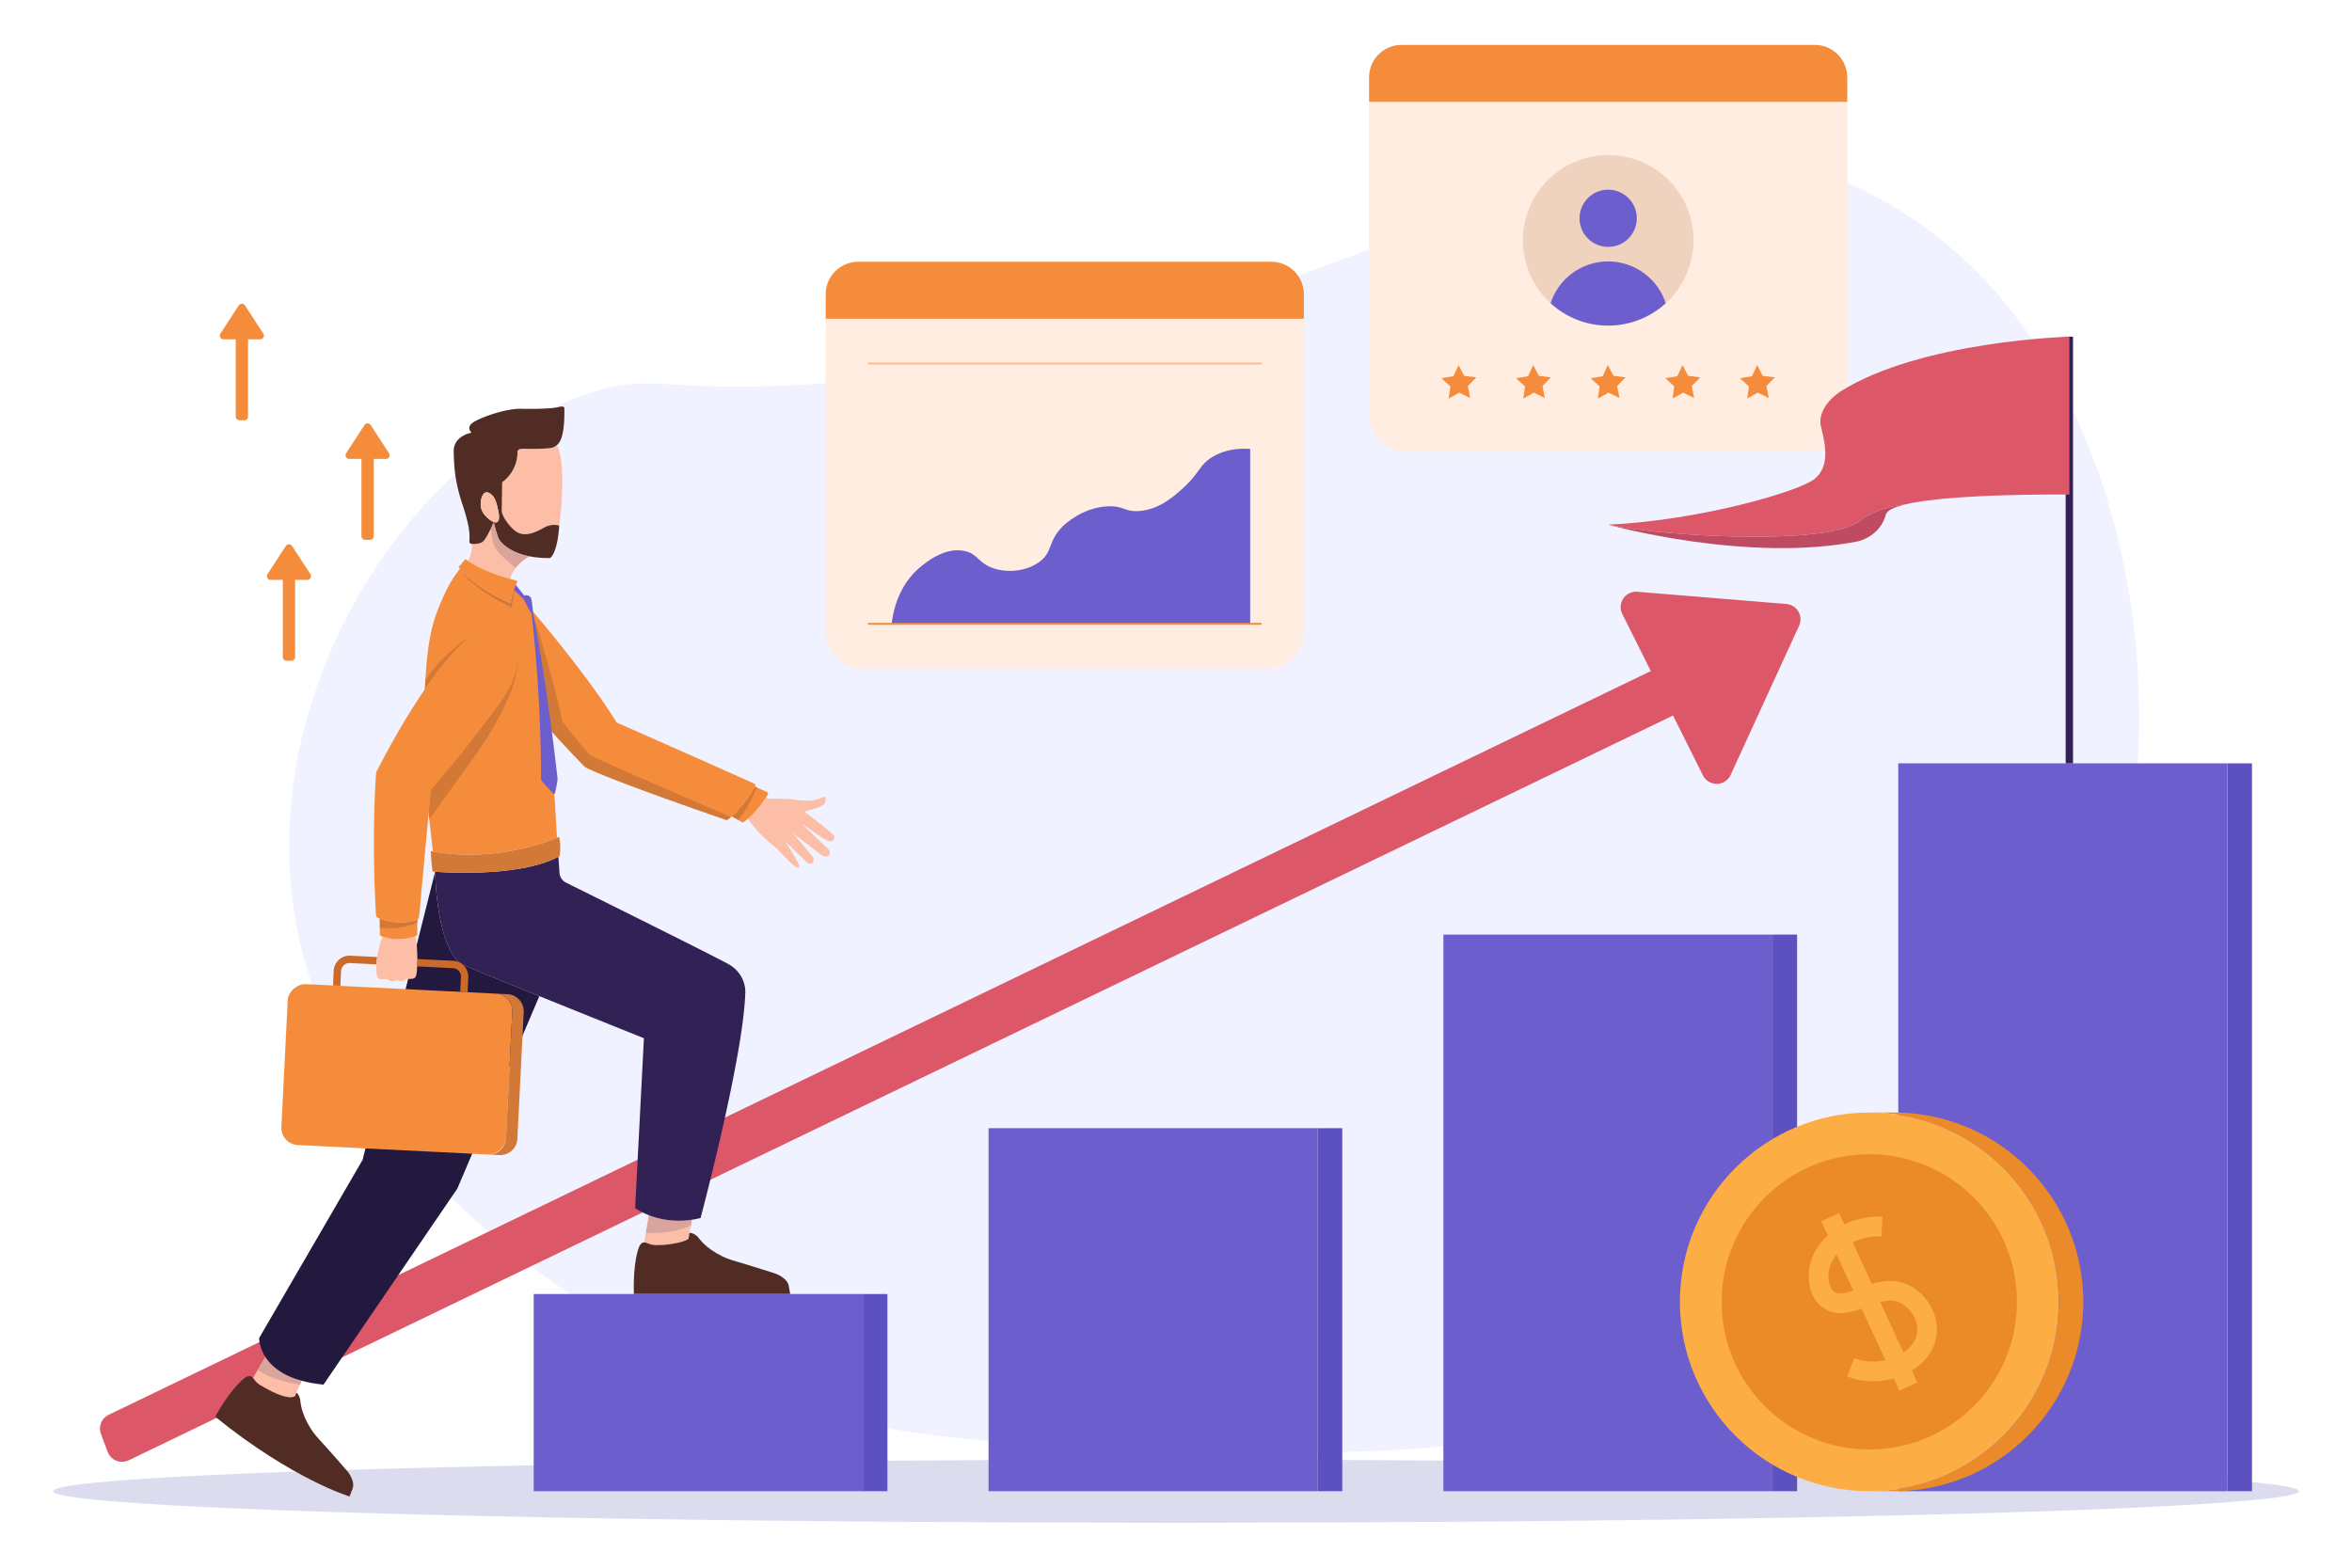 <svg id="Illustration" xmlns="http://www.w3.org/2000/svg" viewBox="0 0 3000 2000"><defs><style>.cls-1{fill:#dcdcef;}.cls-2{fill:#f0f2ff;}.cls-3{fill:#dc5768;}.cls-4{fill:#ffede1;}.cls-5{fill:#fcbea7;}.cls-6{fill:#f58c3b;}.cls-7{fill:#d37937;}.cls-8{fill:#512c25;}.cls-9{fill:#d9a49c;}.cls-10{fill:#6c5ecd;}.cls-11{fill:#5d51c0;}.cls-12{fill:#23193f;}.cls-13{fill:#322155;}.cls-14{fill:#cc6a29;}.cls-15{fill:#be4b61;}.cls-16{fill:#ea8a28;}.cls-17{fill:#fcae44;}.cls-18{fill:#efd3bf;}.cls-19{opacity:0.5;}</style></defs><ellipse class="cls-1" cx="1500" cy="1902.42" rx="1432.242" ry="40.294"/><path class="cls-2" d="M368.813,1090.588c7.051,360.439,359.966,565.299,453.259,619.453,215.09,124.855,416.07,131.307,655.714,138.999,270.872,8.695,520.142,16.696,776.583-135.977,74.018-44.068,339.49-202.118,435.128-522.758,96.247-322.68,13.345-725.713-238.716-903.495-24.824-17.508-116.775-80.802-247.781-96.695-146.54-17.778-220.758,38.454-438.15,120.869-171.045,64.844-448.052,169.861-773.561,181.303-152.922,5.376-164.495-15.246-238.716,9.065C538.482,571.477,363.751,831.825,368.813,1090.588Z"/><path class="cls-3" d="M2278.543,770.541l-190.137-15.577A19.623,19.623,0,0,0,2069.25,783.289l36.376,72.822L138.671,1804.912a19.623,19.623,0,0,0-9.856,24.542l8.488,22.719a19.623,19.623,0,0,0,26.907,10.806L2133.958,912.829l38.124,76.32a19.623,19.623,0,0,0,35.389-.586l87.305-190.282A19.623,19.623,0,0,0,2278.543,770.541Z"/><path class="cls-4" d="M2356.213,130.016H1746.271V529.107a47.229,47.229,0,0,0,47.229,47.229h515.484a47.229,47.229,0,0,0,47.229-47.229Z"/><path class="cls-5" d="M1062.38,1072.29c-3.35,3.86-15.37-4.62-15.37-4.62L1022.4,1050.61c-.02.02-.03.04-.05.06l34.74,33.37a5.652,5.652,0,0,1-.25,7.51c-4.05,4.4-12.92-3.73-12.92-3.73L1012.06,1063.49c-.03.03-.06.07-.1.11l22.95,27.24s5.31,5.88,1.79,9.74c-3.53,3.86-8.98-1.6-10.66-3.28-1.56-1.56-21.58-21.22-24.33-23.92a.542.542,0,0,0-.09.07c1.96,3.19,15.85,25.79,16.86,28.13,1.1,2.52,1.18,4.12,0,4.96-1.17.84-3.44.08-9.73-5.71-6.3-5.79-18.64-19.06-18.64-19.06s-24.8-18.58-35.82-37.45v-.01c9.99-8.63,18.18-19.94,22.68-26.78,0,0,1.46.45,3.9,1.24,11.08.09,31.88.42,34.09,1.65,0,0,15.28,1.51,21.32.67s15.61-5.04,15.61-5.04,4.31,6.43-2.85,11.25c-9.24,6.21-20.69,5.71-22.77,9.07,1.28.68,2.44,1.36,3.46,2.01,0,0,24.85,18.3,33.91,27.53C1063.64,1065.91,1065.74,1068.43,1062.38,1072.29Z"/><path class="cls-6" d="M979.3,1013.88c-3.98,6.45-15.85,24.44-30.55,34.78a2.357,2.357,0,0,1-2.63.09l-4.8-2.75-7.91-4.56c15.45-13.13,25.94-31,29.59-37.76l.04-.05,2.51,1.1v.03L978.21,1010.4A2.417,2.417,0,0,1,979.3,1013.88Z"/><path class="cls-6" d="M963.25,1003.21c-3.47,6.5-14.48,25.58-30.86,39.09-1.36,1.14-2.77,2.22-4.2,3.25a2.431,2.431,0,0,1-2.2.33c-14.08-4.84-150.5-51.85-179.8-67.44,0,0-23.59-23.87-45.42-48.6-.43-3.99-.84-7.52-1.24-10.47-.4-2.95-.88-6.29-1.41-9.93-.26-1.82-.54-3.72-.83-5.68-.16-1.01-.31-2.05-.47-3.1l-.18-1.2c-.22-1.47-.45-2.98-.68-4.51-.08-.49-.15-1-.23-1.5-1.16-7.63-2.45-15.89-3.78-24.31-.07-.46-.14-.92-.22-1.39-1.22-7.76-2.48-15.64-3.71-23.29-.24-1.46-.47-2.9-.7-4.34-.76-4.76-1.51-9.39-2.23-13.83-.11-.69-.22-1.38-.33-2.06-.15-.86-.29-1.72-.43-2.56q-.195-1.23-.39-2.43c-1.24-7.61-2.35-14.4-3.25-19.87-.1-.58-.19-1.14-.28-1.68-.41-2.49-.76-4.66-1.06-6.45a.158.158,0,0,0-.01-.04c-.07-.43-.14-.84-.2-1.22-.1-.6-.19-1.14-.27-1.63q-.09-.495-.15-.9c-.04-.25-.08-.47-.11-.67,0-.02-.01-.05-.01-.07-.02-.11-.04-.22-.05-.31-.11-.66-.17-1-.17-1a61.073,61.073,0,0,0-2.21-9.42c.03.04.07.08.1.12,3.23,3.73,72.82,84.62,110.22,145.62,0,0,145.46,64.14,175.66,78.15A2.416,2.416,0,0,1,963.25,1003.21Z"/><path class="cls-6" d="M710.44,1068.79c-13.88,5.83-80.32,31.15-158.27,17.57-1.75-14.99-3.29-28.63-4.62-41.18-2.38-22.75-4.07-41.86-5.2-58.69-2.04-30.15-2.32-52.99-1.69-76.18.37-13.57,1.06-27.26,1.91-42.59,3.51-64.71,13.47-84.86,23.16-107.01,9.68-22.15,20.96-35.03,20.96-35.03l.04.01C610.48,753.51,651.09,769.28,651.09,769.28c.56-5.78,3.33-13.91,5.66-19.95h.01c18.27,9.88,21.62,36.07,21.62,36.07s16.11,97.02,21.15,133.97C703.53,948.78,708.56,1034.97,710.44,1068.79Z"/><path class="cls-7" d="M965.55,1004.73v.03c-.53,1.25-11.69,28.04-24.23,41.24l-7.91-4.56c15.45-13.13,25.94-31,29.59-37.76l.04-.05Z"/><path class="cls-7" d="M932.39,1042.3c-1.36,1.14-2.77,2.22-4.2,3.25a2.431,2.431,0,0,1-2.2.33c-14.08-4.84-150.5-51.85-179.8-67.44,0,0-23.59-23.87-45.42-48.6-.43-3.99-.84-7.52-1.24-10.47-.4-2.95-.88-6.29-1.41-9.93-.26-1.82-.54-3.72-.83-5.68-.16-1.01-.31-2.05-.47-3.1l-.18-1.2c-.22-1.47-.45-2.98-.68-4.51-.08-.49-.15-.99-.23-1.5-1.16-7.63-2.45-15.89-3.78-24.31-.07-.46-.14-.92-.22-1.39-1.22-7.76-2.48-15.64-3.71-23.29-.23-1.46-.46-2.91-.7-4.34-.76-4.76-1.51-9.39-2.23-13.83-.11-.69-.23-1.38-.33-2.06-.15-.86-.29-1.72-.43-2.56q-.195-1.23-.39-2.43c-1.24-7.61-2.35-14.4-3.25-19.87-.1-.58-.19-1.14-.28-1.68-.41-2.49-.76-4.66-1.06-6.45a.158.158,0,0,0-.01-.04c-.07-.43-.14-.84-.2-1.22-.1-.6-.19-1.14-.27-1.63q-.09-.495-.15-.9c-.04-.25-.08-.47-.11-.67,0-.02-.01-.05-.01-.07-.02-.11-.04-.22-.05-.31-.11-.66-.17-1-.17-1a61.073,61.073,0,0,0-2.21-9.42c.03.04.07.08.1.12a18.353,18.353,0,0,1,3.71,6.76s29.58,95.86,37.32,137.51c0,0,30.75,39.52,35.54,42.96C759.62,968.21,932.39,1042.3,932.39,1042.3Z"/><path class="cls-7" d="M601.31,810.81c-19.66,14.87-40.56,40.93-59.37,68.46.2-3.76.41-7.6.63-11.55C566.13,832.38,599.18,812.1,601.31,810.81Z"/><path class="cls-7" d="M602.17,969.38c-29.36,40.74-45.62,63.3-54.62,75.8-.28-2.64-.54-5.24-.8-7.79l2.77-30.07s39.21-43.98,87.56-109.99c17.58-23.99,23.17-43.3,23.17-58.15C660.57,840.99,666.41,880.23,602.17,969.38Z"/><path class="cls-5" d="M675.34,709.73l-.03.03a54.148,54.148,0,0,0-17.52,14.82,46.26,46.26,0,0,0-7.28,14c-29.83-8.26-46.74-18.26-53.45-22.84a46.761,46.761,0,0,0,5.02-21.84s9.4.94,14.19-3.26c2.92-2.57,7.3-11.06,10.28-17.26,1.91-3.98,3.23-7.02,3.23-7.02s4.6,19.08,7.3,22.68C639.18,691.86,649.21,704.65,675.34,709.73Z"/><path class="cls-5" d="M713.29,670.56s-9.06-3.39-20.02,2.91a77.345,77.345,0,0,1-12.88,6.08c-7.65,2.57-15.48,3.1-22-1.44-10.31-7.18-18.36-21.28-18.36-26.04v-.66c.03-6.52.5-36.23.5-36.23a47.685,47.685,0,0,0,19.55-39.14s-.19-3.82,7.9-3.54c8.05.25,34.47.63,39.01-2.41a32.07,32.07,0,0,0,3.29-2.25C724.07,595.09,713.29,670.56,713.29,670.56Z"/><path class="cls-8" d="M693.27,673.47a77.345,77.345,0,0,1-12.88,6.08c-7.65,2.57-15.48,3.1-22-1.44-10.31-7.18-18.36-21.28-18.36-26.04v-.66c.03-6.52.5-36.23.5-36.23a47.685,47.685,0,0,0,19.55-39.14s-.19-3.82,7.9-3.54c8.05.25,34.47.63,39.01-2.41,4.55-3.01,13.6-6.05,12.85-49.6,0,0-.06-3.14-7.43-1.2-7.36,1.95-28.17,2.7-47.47,2.2-19.31-.5-49.01,10.09-59.92,16.45-10.93,6.39-4.89,12.75-3.54,14.1,0,0-23.34,3.54-22.81,24.51.5,20.99,2,39.29,11.06,66.49s9.75,38.45,8.9,48.26c0,0,0,2.19,3.45,2.6,0,0,9.4.94,14.19-3.26,2.92-2.57,7.3-11.06,10.28-17.26,1.91-3.98,3.23-7.02,3.23-7.02s4.6,19.08,7.3,22.68c2.1,2.82,12.13,15.61,38.26,20.69a124.36,124.36,0,0,0,26.36,2.13s9.24-5.02,11.59-41.3C713.29,670.56,704.23,667.17,693.27,673.47Zm-77.35-19.69c-4.19-7.05-3.19-17.12,0-22.49,3.19-5.38,8.73-3.53,13.43,2.35,4.7,5.87,7.05,23.16,7.05,23.16C638.25,676.78,620.12,660.83,615.92,653.78Z"/><path class="cls-9" d="M675.34,709.73l-.03.03a54.148,54.148,0,0,0-17.52,14.82s-15.26-11.97-23.56-22.03c-8.31-10.06-7.68-29.17-7.68-29.17,1.91-3.98,3.23-7.02,3.23-7.02s4.6,19.08,7.3,22.68C639.18,691.86,649.21,704.65,675.34,709.73Z"/><path class="cls-5" d="M636.404,656.803s-2.35-17.291-7.051-23.167-10.24-7.722-13.43-2.35-4.197,15.444,0,22.495S638.25,676.78,636.404,656.803Z"/><path class="cls-7" d="M656.34,753.2a165.12,165.12,0,0,0-3.48,21.79s-49.4-21.74-66.17-49.31l.04.01C610.48,753.51,651.09,769.28,651.09,769.28c.47-4.82,2.48-11.29,4.49-16.82Z"/><path class="cls-10" d="M667.12,762.73s.39.76,1.02,1.99l-11.8-11.52-.76-.74c.83-2.3,1.67-4.43,2.39-6.22l10.73,13.63C667.33,760.63,666.72,761.95,667.12,762.73Z"/><path class="cls-6" d="M593.653,713.228s19.417,16.516,66.505,27.847c0,0-8.058,17.879-9.065,28.203,0,0-42.808-16.619-66.226-45.829Z"/><path class="cls-11" d="M657.97,746.24s-.72,2.81-1.63,6.96l-.76-.74C656.41,750.16,657.25,748.03,657.97,746.24Z"/><path class="cls-10" d="M711.18,993.27a.963.963,0,0,1,0,.24c-.44,6.01-2.36,14.3-3.36,18.33a1.329,1.329,0,0,1-2.28.57l-13.69-14.96a6.582,6.582,0,0,1-1.73-4.44c-.17-115.67-12.14-209.89-12.14-209.89a4.6,4.6,0,0,1,2.01-.24C698.82,879.22,710.73,989.13,711.18,993.27Z"/><path class="cls-10" d="M667.125,762.731s9.21,18.035,10.858,20.391a4.575,4.575,0,0,1,2.005-.246s-.776-12.339-2.455-19.473c0,0-.755-2.77-4.784-3.861S666.439,761.393,667.125,762.731Z"/><path class="cls-5" d="M384.78,1761.49l-2.15,4.96L378.16,1776.77l-1.79,4.13C368.3,1787.85,338.34,1770.85,338.34,1770.85c-11.48-5.99-11.55-7.68-15.63-12.83l6.15-10.53,9.59-16.4C345.56,1742.17,359.09,1754.4,384.78,1761.49Z"/><path class="cls-8" d="M312.156,1757.886s6.266-5.253,10.45,0,4.155,6.925,15.738,12.968c0,0,30.001,17.029,38.041,10.026l1.778-4.111s4.373,2.521,5.129,11.712,6.673,29.084,23.041,46.963,36.009,40.541,36.009,40.541,10.912,12.171,7.554,22.747l-4.029,10.408s-72.689-21.824-171.399-101.731C274.469,1807.408,293.019,1772.742,312.156,1757.886Z"/><path class="cls-9" d="M384.78,1761.49l-2.15,4.96s-37.82-5.67-53.77-18.96l9.59-16.4C345.56,1742.17,359.09,1754.4,384.78,1761.49Z"/><path class="cls-12" d="M687.94,1270.82l-104.58,245.5L412.63,1766.45c-83.6-8.06-82.09-59.43-82.09-59.43l131.95-227.3,92.53-367.56c.02,1.21,1.69,104.42,37.74,119.78C607.16,1238.07,646.15,1253.92,687.94,1270.82Z"/><path class="cls-5" d="M882.6,1556.1l-1.32,7.2-1.72,9.46-1.41,7.73c-9.15,6.27-32.29,7.73-32.29,7.73-13.04.84-15.48-.48-21.78-2.8a6.663,6.663,0,0,0-2.4-.44l2.13-12.22,3.89-22.45A107.05,107.05,0,0,0,882.6,1556.1Z"/><path class="cls-8" d="M1007.9,1650.85H808.51c-.29-8.07-.9-40.34,6.63-60.02,0,0,2.64-7.74,8.94-5.41,6.3,2.32,8.74,3.64,21.78,2.8,0,0,23.16-1.46,32.3-7.74l1.4-7.72s6.86-.11,12.27,7.36c5.41,7.46,20.79,21.41,44.05,28.21,23.27,6.8,51.81,16,51.81,16s15.64,4.75,18.26,15.53Z"/><rect class="cls-10" x="680.722" y="1650.853" width="419.852" height="251.572"/><path class="cls-9" d="M882.6,1556.1l-1.32,7.2s-22.15,11.53-57.47,9.46l3.89-22.45A107.05,107.05,0,0,0,882.6,1556.1Z"/><path class="cls-13" d="M950.66,1265.51c-2.01,81.92-57.07,288.41-57.07,288.41-50.37,12.42-83.44-12.76-83.44-12.76L821.32,1324.52s-69.91-28.05-133.38-53.7c-41.79-16.9-80.78-32.75-95.18-38.88-36.05-15.36-37.72-118.57-37.74-119.78h.01c18.17,1.29,109.3,6.3,157.13-19.18h.02s1.03,12.05,1.45,20.44a15.342,15.342,0,0,0,7.47,12.17S905.67,1217,928.84,1229.84C952.01,1242.68,950.66,1265.51,950.66,1265.51Z"/><path class="cls-7" d="M549.516,1085.893s.468,15.775,2.315,26.015c0,0,109.25,9.649,161.962-19.813,0,0,2.313-12.672-.69-24.466C713.103,1067.629,638.454,1102.339,549.516,1085.893Z"/><rect class="cls-11" x="1100.576" y="1650.852" width="31.336" height="251.569"/><rect class="cls-11" x="1680.738" y="1439.3" width="31.336" height="463.121"/><rect class="cls-11" x="2260.9" y="1192.306" width="31.336" height="710.114"/><rect class="cls-11" x="2841.094" y="973.86" width="31.336" height="928.56"/><rect class="cls-10" x="1260.893" y="1439.301" width="419.852" height="463.124"/><rect class="cls-10" x="1841.064" y="1192.32" width="419.852" height="710.105"/><rect class="cls-10" x="2421.235" y="973.86" width="419.852" height="928.564"/><path class="cls-14" d="M578.13,1225.79l-45.8-2.29c0,1.77-.04,3.59-.11,5.42-.06,1.42-.11,2.75-.17,3.97l45.61,2.28A10.853,10.853,0,0,1,587.94,1246.53l-.94,18.84,9.39.47.94-18.84A20.254,20.254,0,0,0,578.13,1225.79Zm-152.49,12.64L424.7,1257.26l9.39.47.94-18.83a10.86,10.86,0,0,1,11.36-10.28l33.77,1.68c.17-2.95.49-6.1.95-9.36l-34.25-1.71A20.263,20.263,0,0,0,425.64,1238.43Z"/><path class="cls-5" d="M532.22,1228.92C531.48,1247.38,531.15,1248.89,521.91,1248.89c0,0-2.2-.42-5.91,1.28-3.72,1.7-4.85,2.27-7.49.76a4.795,4.795,0,0,0-5.42.5c-.63.44-4.41,1.32-7.99-1.51-3.59-2.83-8.63,1.76-12.85-2.14-4.21-3.9-2.71-33.5,5.89-52.82h.04c18.37,6.63,35.74,1.63,41.79-.57A172.513,172.513,0,0,1,532.22,1228.92Z"/><path class="cls-6" d="M532.23,1173.25v18.37a2.787,2.787,0,0,1-1.79,2.6c-5.76,2.16-24.63,7.93-44.21,0a2.8,2.8,0,0,1-1.76-2.6v-19.68h.05A67.626,67.626,0,0,0,532.23,1173.25Z"/><rect class="cls-6" x="403.42" y="1220.804" width="205.489" height="286.799" rx="21.856" transform="translate(-881.586 1801.697) rotate(-87.141)"/><path class="cls-7" d="M668,1291.29l-8.07,161.58a21.845,21.845,0,0,1-22.92,20.73l-14.24-.71a21.839,21.839,0,0,0,22.58-20.75l8.07-161.57a21.848,21.848,0,0,0-20.55-22.91v-.01l14.39.72A21.859,21.859,0,0,1,668,1291.29Z"/><path class="cls-7" d="M532.23,1173.25v3.73s-20.21,9.87-47.76,6.61v-11.65h.05A67.626,67.626,0,0,0,532.23,1173.25Z"/><path class="cls-6" d="M643.119,800.839s42.304,30.479-6.043,96.49S549.516,1007.323,549.516,1007.323l-14.508,157.465-.796,6.139a2.792,2.792,0,0,1-1.809,2.264,67.703,67.703,0,0,1-51.167-2.684,2.799,2.799,0,0,1-1.605-2.357c-.792-12.724-5.662-97.813.105-182.652C479.736,985.499,586.042,771.293,643.119,800.839Z"/><rect class="cls-13" x="2634.771" y="429.502" width="9.4" height="544.358"/><path class="cls-3" d="M2639.48,429.52V630.95s-147.1-1.85-208.14,12.28c0,0-37.43,3.49-59.12,21.3C2333.29,696.48,2120.23,684.5,2051.29,669.36c-.03-.03-.03-.03-.06-.03,118.86-5.48,245.46-43.08,263.57-58.53,18.14-15.45,14.76-39.64,8.05-65.81-6.7-26.17,24.85-45.66,24.85-45.66C2449.76,434.87,2639.48,429.52,2639.48,429.52Z"/><path class="cls-15" d="M2431.339,643.23c-14.697,3.416-24.38,7.74-25.884,13.224-7.709,28.548-35.724,34.188-35.724,34.188-140.512,27.764-314.21-20.118-318.44-21.278,68.94,15.136,281.995,27.111,320.925-4.839C2393.914,646.717,2431.339,643.23,2431.339,643.23Z"/><path class="cls-16" d="M2657.21,1660.85c0,133.42-108.16,241.57-241.57,241.57H2389.76a240.803,240.803,0,0,0,95.76-22.22c121.14-55.91,174.03-199.43,118.12-320.57A241.57,241.57,0,0,0,2389.21,1419.28h26.43C2549.05,1419.28,2657.21,1527.44,2657.21,1660.85Z"/><circle class="cls-17" cx="2384.303" cy="1660.855" r="241.57"/><circle class="cls-16" cx="2384.303" cy="1660.855" r="188.354"/><path class="cls-17" d="M2389.375,1762.216a90.093,90.093,0,0,1-33.35-6.345l9.256-23.299c29.589,11.756,64.541-1.32,76.025-20.866,6.205-10.559,4.444-20.902,1.876-27.72-4.113-10.915-13.14-20.069-22.995-23.322-11.9-3.929-25.131,1.035-39.135,6.29-16.17,6.07-34.495,12.947-51.716,3.845-22.882-12.097-26.895-43.615-17.557-67.099,12.597-31.676,50.148-53.33,89.293-51.468l-1.186,25.041c-28.317-1.355-56.188,14.003-64.812,35.69-5.053,12.706-3.841,30.481,5.979,35.673,7.247,3.827,18.343-.331,31.19-5.153,16.643-6.246,35.508-13.322,55.801-6.626,17.024,5.619,31.814,20.29,38.597,38.289,6.355,16.866,5.034,34.361-3.722,49.261C2450.29,1745.901,2421.113,1762.215,2389.375,1762.216Z"/><rect class="cls-17" x="2371.769" y="1541.832" width="25.068" height="238.045" transform="translate(-476.52 1151.901) rotate(-24.773)"/><path class="cls-4" d="M1663.118,406.672H1053.176V805.762a47.229,47.229,0,0,0,47.229,47.229h515.484a47.229,47.229,0,0,0,47.229-47.229Z"/><path class="cls-18" d="M2160.024,306.615a108.782,108.782,0,1,1-108.8-108.764A108.423,108.423,0,0,1,2160.024,306.615Z"/><path class="cls-10" d="M2124.669,386.839a108.724,108.724,0,0,1-146.853,0,77.235,77.235,0,0,1,146.853,0Z"/><circle class="cls-10" cx="2051.234" cy="278.499" r="36.512"/><polygon class="cls-6" points="1875.293 507.792 1861.341 500.909 1847.762 508.501 1849.996 493.105 1838.579 482.537 1853.912 479.904 1860.435 465.78 1867.678 479.549 1883.126 481.389 1872.269 492.531 1875.293 507.792"/><polygon class="cls-6" points="1970.488 507.792 1956.535 500.909 1942.956 508.501 1945.19 493.105 1933.774 482.537 1949.107 479.904 1955.63 465.78 1962.872 479.549 1978.32 481.389 1967.464 492.531 1970.488 507.792"/><polygon class="cls-6" points="2065.682 507.792 2051.73 500.909 2038.151 508.501 2040.385 493.105 2028.969 482.537 2044.302 479.904 2050.825 465.78 2058.067 479.549 2073.515 481.389 2062.658 492.531 2065.682 507.792"/><polygon class="cls-6" points="2160.877 507.792 2146.925 500.909 2133.346 508.501 2135.58 493.105 2124.164 482.537 2139.496 479.904 2146.02 465.78 2153.262 479.549 2168.71 481.389 2157.853 492.531 2160.877 507.792"/><polygon class="cls-6" points="2256.072 507.792 2242.12 500.909 2228.541 508.501 2230.775 493.105 2219.358 482.537 2234.691 479.904 2241.214 465.78 2248.457 479.549 2263.905 481.389 2253.048 492.531 2256.072 507.792"/><path class="cls-10" d="M1594.627,572.739V795.854H1137.398c1.128-11.093,6.486-48.383,37.541-73.39,7.583-6.079,31.148-25.038,55.747-19.46,17.141,3.886,17.141,15.699,36.914,22.155,18.081,5.891,41.458,3.698,57.753-8.053,18.269-13.193,10.435-25.978,30.208-45.657,1.911-1.912,25.351-24.568,58.442-25.539,19.867-.564,20.776,7.333,38.951,6.048,26.511-1.88,46.378-20.306,57.722-30.866,19.711-18.301,18.896-27.513,34.94-37.604C1562.758,572.676,1581.654,571.83,1594.627,572.739Z"/><path class="cls-6" d="M1608.228,797.029H1108.067a1.175,1.175,0,0,1,0-2.351h500.16a1.175,1.175,0,0,1,0,2.351Z"/><g class="cls-19"><path class="cls-6" d="M1608.226,464.984H1108.072a1.175,1.175,0,1,1,0-2.351h500.153a1.175,1.175,0,0,1,0,2.351Z"/></g><path class="cls-6" d="M376.409,702.475l-3.855-5.922a4.748,4.748,0,0,0-7.958,0l-3.855,5.922L341.258,732.429a4.748,4.748,0,0,0,3.98,7.337h15.503v98.505a4.748,4.748,0,0,0,4.748,4.748H371.661a4.748,4.748,0,0,0,4.748-4.748V739.765h15.503a4.748,4.748,0,0,0,3.98-7.337Z"/><path class="cls-6" d="M492.201,585.475a4.748,4.748,0,0,0,3.98-7.337l-19.483-29.954-3.855-5.922a4.748,4.748,0,0,0-7.958,0l-3.855,5.922L441.548,578.138a4.748,4.748,0,0,0,3.98,7.337h15.503V683.98a4.748,4.748,0,0,0,4.748,4.748h6.173a4.748,4.748,0,0,0,4.748-4.748V585.475Z"/><path class="cls-6" d="M331.862,432.898a4.748,4.748,0,0,0,3.98-7.337l-19.483-29.954-3.855-5.922a4.748,4.748,0,0,0-7.958,0l-3.855,5.922L281.209,425.561a4.748,4.748,0,0,0,3.98,7.337h15.503v98.505a4.748,4.748,0,0,0,4.748,4.748h6.173a4.748,4.748,0,0,0,4.748-4.748V432.898Z"/><path class="cls-6" d="M1621.586,333.941H1094.709a41.533,41.533,0,0,0-41.533,41.533v31.198h609.942V375.474A41.533,41.533,0,0,0,1621.586,333.941Z"/><path class="cls-6" d="M2314.68,57.286H1787.804a41.533,41.533,0,0,0-41.533,41.533v31.198H2356.213V98.818A41.533,41.533,0,0,0,2314.68,57.286Z"/></svg>